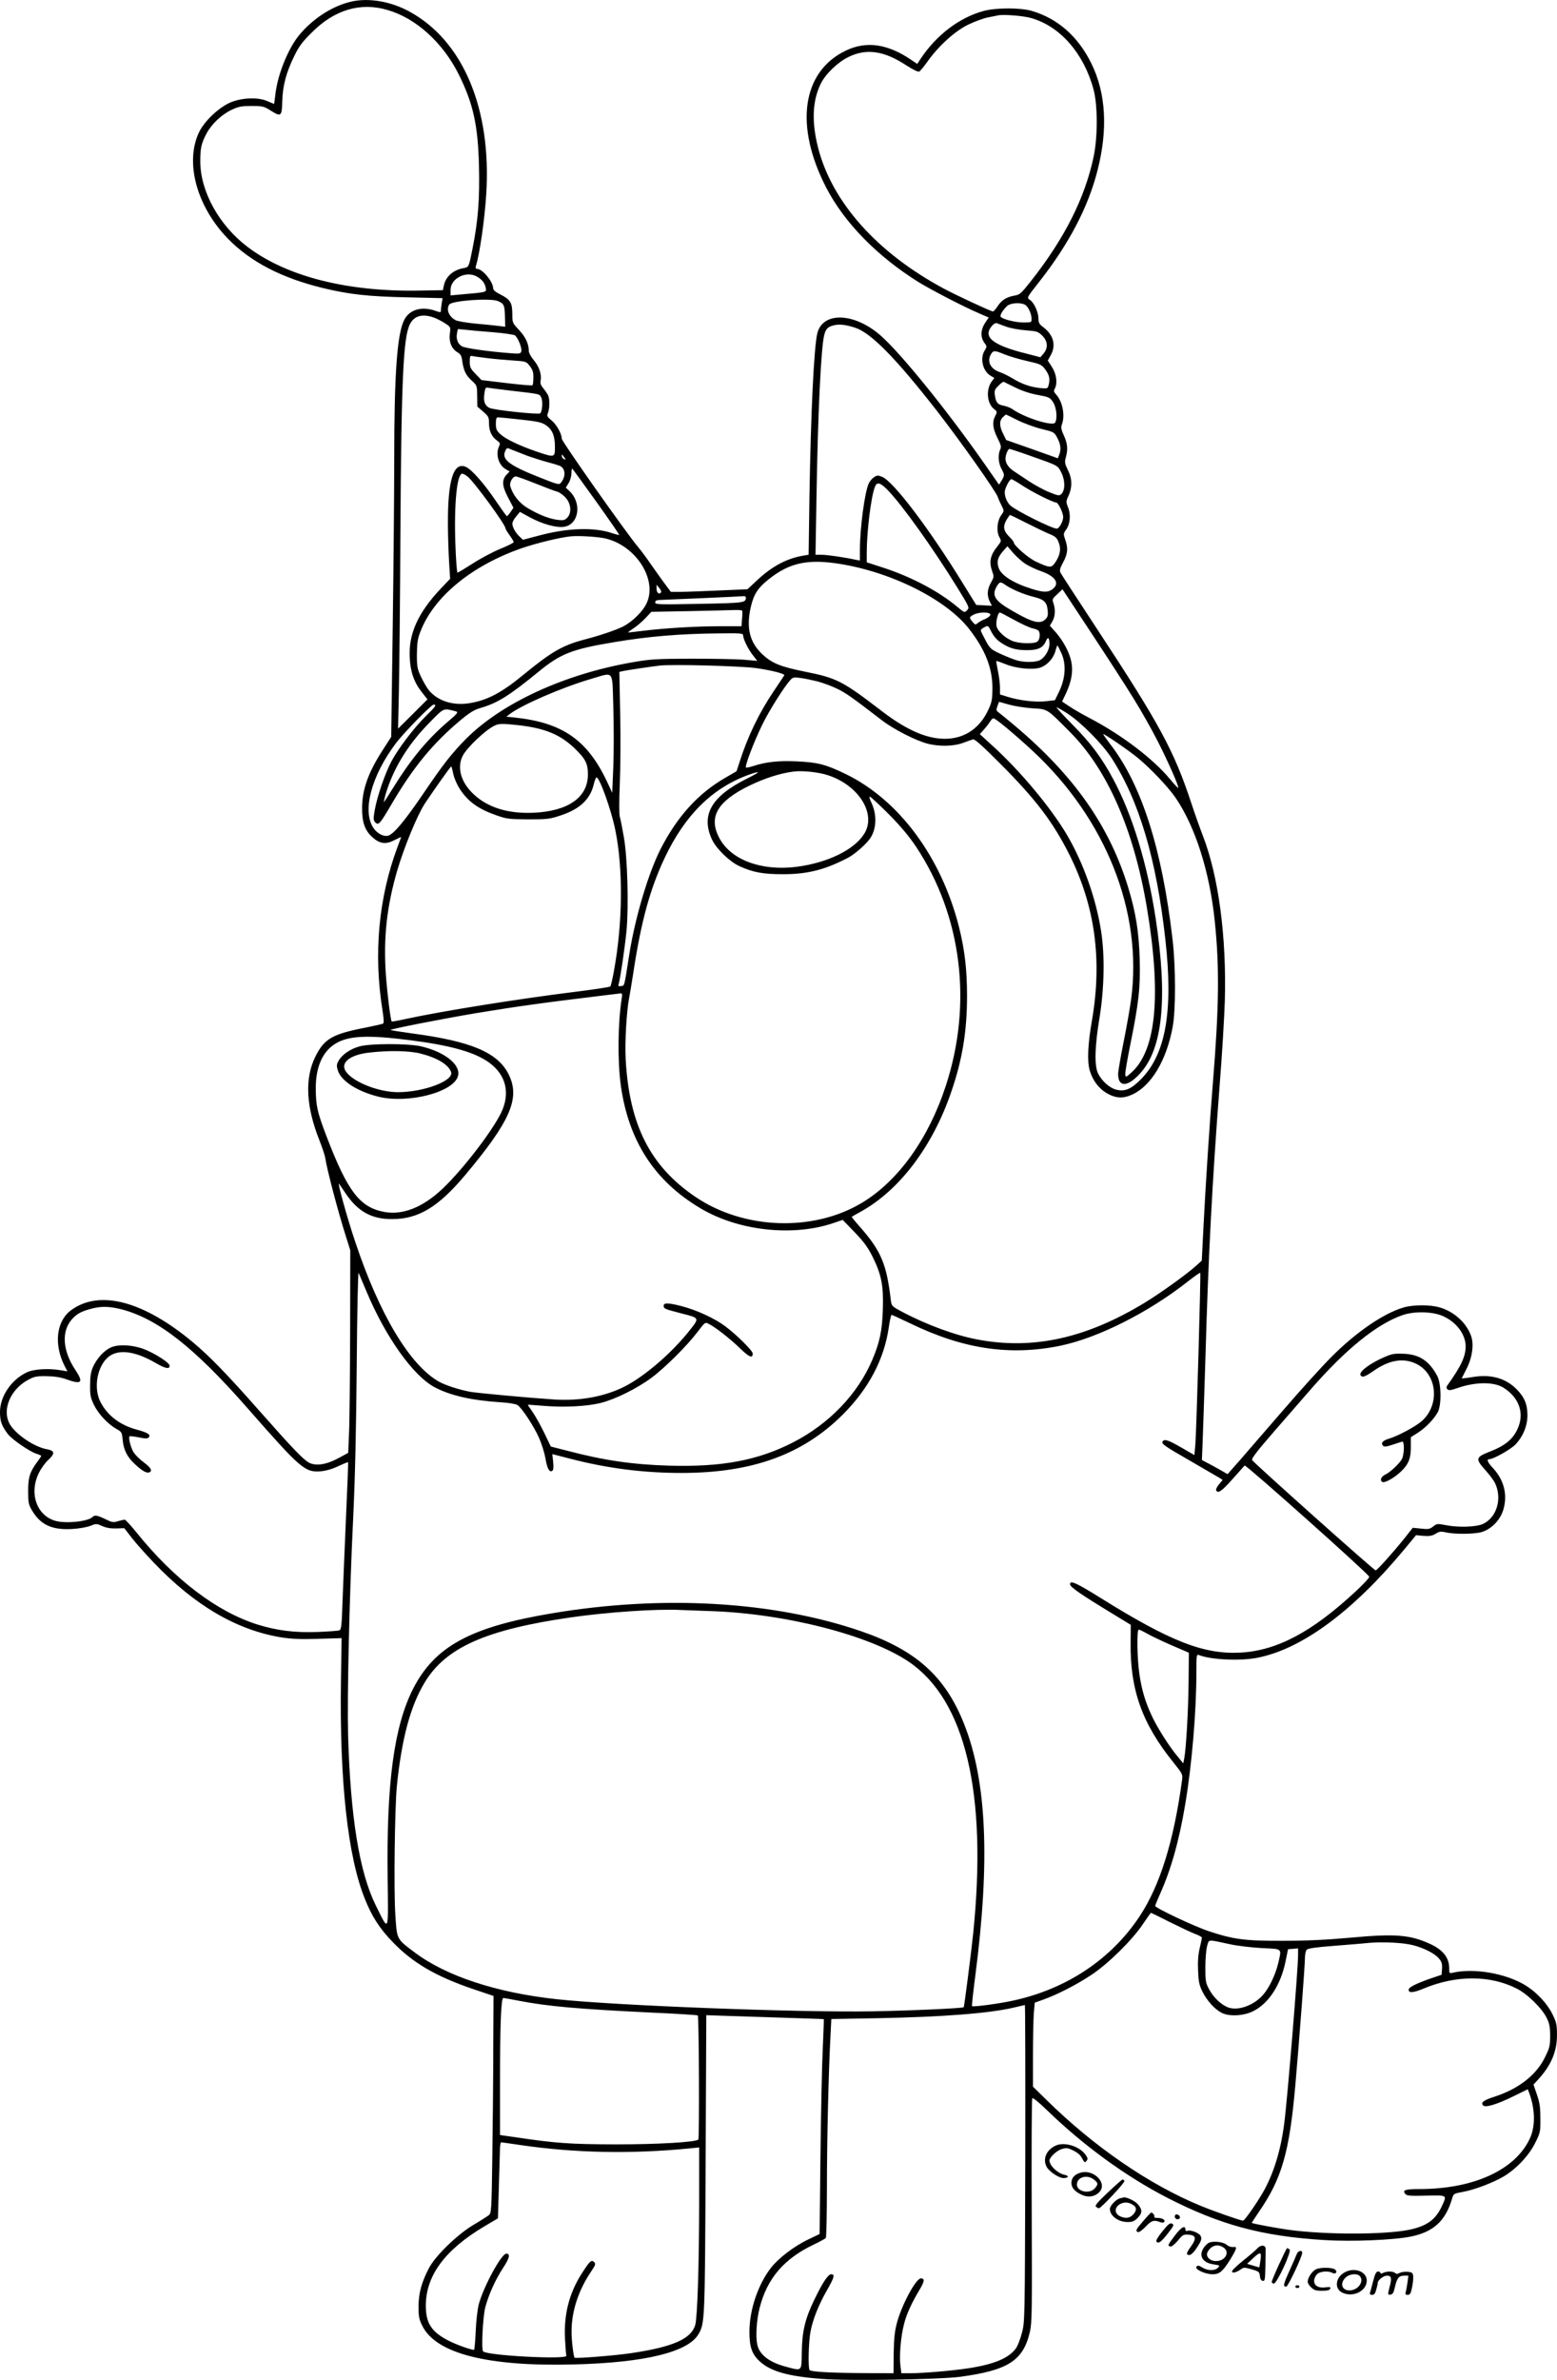 <?xml version="1.0" encoding="UTF-8"?>
<svg xmlns="http://www.w3.org/2000/svg" version="1.0" viewBox="0 0 1133.5 1731.486" preserveAspectRatio="xMidYMid meet">
  <g transform="translate(-375,1913.615) scale(0.1,-0.1)" fill="#000000" stroke="none">
    <path d="M6310 19125 c-135 -30 -274 -118 -376 -237 -85 -99 -165 -297 -180 -445 -4 -35 -8 -63 -9 -63 -1 0 -24 10 -50 21 -70 31 -196 24 -278 -15 -83 -40 -180 -134 -217 -210 -106 -219 -19 -542 210 -777 165 -169 392 -286 693 -359 191 -46 327 -61 611 -67 l258 -6 -6 -36 c-3 -20 -6 -44 -6 -53 0 -16 -3 -16 -41 -3 -99 35 -188 9 -226 -66 -52 -100 -73 -396 -73 -1009 0 -239 -5 -793 -11 -1230 l-11 -795 -58 -90 c-107 -164 -153 -290 -154 -425 -1 -105 20 -165 74 -214 54 -49 98 -55 160 -23 28 14 50 25 50 23 0 -2 -11 -33 -25 -69 -139 -370 -177 -781 -110 -1194 9 -58 11 -89 4 -94 -6 -3 -63 -16 -127 -29 -243 -47 -302 -81 -367 -213 -78 -159 -67 -364 32 -611 19 -49 37 -103 40 -120 14 -92 94 -396 154 -584 l29 -92 -1 -593 c-1 -325 -4 -657 -8 -736 l-6 -145 -72 -39 c-88 -47 -162 -58 -212 -33 -43 23 -117 100 -361 376 -239 271 -363 398 -487 502 -359 299 -678 383 -884 233 -109 -79 -129 -249 -48 -408 l20 -38 -48 8 c-89 15 -194 9 -245 -14 -114 -52 -198 -175 -198 -290 0 -67 12 -101 58 -161 29 -38 155 -125 206 -142 20 -6 36 -14 36 -16 0 -3 -11 -20 -24 -37 -58 -78 -71 -116 -71 -217 0 -85 3 -100 27 -141 62 -106 145 -145 292 -137 52 3 109 13 134 23 41 17 45 17 85 -1 28 -13 62 -19 102 -18 l60 2 55 -71 c30 -39 102 -119 159 -179 298 -312 602 -490 926 -544 77 -12 140 -15 271 -11 l171 5 -5 -321 c-10 -720 50 -1269 174 -1575 51 -129 108 -217 203 -315 146 -152 315 -250 585 -342 l149 -50 -2 -395 c0 -217 -4 -573 -7 -790 -5 -370 -7 -396 -25 -410 -10 -8 -60 -40 -111 -70 -117 -69 -278 -225 -325 -315 -54 -103 -75 -181 -76 -277 0 -74 3 -94 27 -142 99 -203 477 -299 1106 -282 516 13 829 90 905 220 46 81 47 89 52 1236 l5 1085 26 -1 c15 -1 207 -7 427 -14 220 -7 401 -13 402 -14 2 -2 -2 -97 -7 -212 -6 -115 -13 -466 -17 -780 l-6 -571 -81 -39 c-104 -49 -219 -137 -274 -208 -94 -122 -155 -303 -156 -461 -1 -115 19 -170 81 -224 77 -68 204 -104 442 -122 191 -16 860 -5 1011 15 349 47 460 118 508 328 15 66 16 155 13 880 -2 443 0 811 4 818 4 7 44 -25 108 -87 264 -256 572 -480 872 -635 386 -198 690 -281 1143 -309 205 -13 512 0 637 26 162 34 248 114 295 271 12 41 13 41 79 53 84 15 223 68 297 112 93 55 185 153 230 244 38 76 39 82 38 180 0 80 -5 114 -25 172 l-25 73 34 37 c94 102 137 203 137 323 0 76 -4 93 -33 152 -38 78 -116 161 -198 211 -144 87 -377 127 -531 90 -21 -5 -23 -2 -23 36 0 75 -46 132 -140 175 -146 66 -252 75 -575 45 -178 -16 -321 -23 -495 -23 -277 -1 -360 10 -540 70 -106 35 -390 169 -390 184 0 4 14 39 31 77 84 185 143 395 188 664 48 285 81 672 81 963 0 118 1 128 18 121 89 -35 305 -45 430 -19 322 65 689 336 1060 781 l91 110 55 -5 c43 -3 62 0 87 15 26 17 38 19 73 11 63 -15 205 -14 260 1 74 21 139 89 161 165 31 107 5 213 -74 299 -42 45 -51 67 -28 67 29 0 155 71 189 106 56 59 88 136 88 214 0 80 -23 133 -80 190 -81 81 -189 110 -323 87 -42 -7 -76 -11 -75 -8 2 3 19 37 38 75 38 77 51 168 31 229 -32 96 -124 181 -230 211 -70 21 -192 20 -262 0 -147 -43 -347 -180 -529 -363 -64 -64 -219 -235 -345 -381 -126 -146 -269 -311 -318 -367 l-90 -102 -61 35 c-34 19 -76 42 -94 51 l-32 17 5 120 c3 67 12 351 21 631 21 738 49 1268 104 1985 17 212 33 484 37 605 13 467 -46 907 -160 1201 -19 49 -58 157 -85 240 -125 378 -230 572 -682 1259 -141 215 -262 400 -268 412 -10 18 -7 31 18 78 34 64 37 103 15 165 -14 40 -14 44 6 72 30 41 36 108 15 162 -16 41 -16 45 4 87 27 61 26 124 -6 186 -22 45 -24 57 -15 90 17 59 13 103 -14 161 -19 41 -22 58 -15 78 26 67 6 168 -42 221 -16 17 -18 25 -9 41 21 40 13 105 -20 157 l-31 48 21 38 c41 72 21 148 -53 204 -30 22 -36 34 -36 64 0 45 -31 113 -60 134 -26 18 -29 12 69 137 213 272 352 537 420 802 78 301 63 567 -44 783 -96 195 -243 325 -431 381 -80 25 -264 25 -354 0 -176 -48 -342 -174 -458 -348 l-24 -37 -42 28 c-172 118 -328 141 -478 69 -320 -153 -376 -547 -142 -999 133 -255 369 -496 669 -684 94 -58 331 -181 446 -230 l67 -29 -26 -39 c-33 -49 -35 -105 -6 -144 20 -27 20 -29 2 -58 -35 -57 -13 -149 43 -182 l28 -17 -21 -28 c-41 -59 -32 -158 18 -197 24 -19 25 -21 10 -50 -24 -45 -19 -91 15 -160 27 -53 30 -66 20 -87 -17 -38 -13 -95 9 -137 24 -45 25 -49 2 -87 l-19 -30 -99 142 c-278 398 -624 825 -771 950 -189 160 -411 166 -452 12 -25 -96 -48 -578 -58 -1191 l-6 -423 -36 -6 c-123 -20 -231 -78 -343 -183 l-66 -62 -209 -9 c-114 -5 -240 -10 -279 -10 l-70 0 -50 67 c-27 37 -71 99 -99 139 -27 40 -66 92 -86 116 -86 101 -559 772 -559 792 -1 37 -36 101 -74 133 -33 27 -36 32 -26 57 13 36 13 102 -1 129 -7 12 -22 35 -35 50 -17 20 -22 35 -18 56 9 42 -12 103 -51 148 -19 23 -35 52 -35 65 0 52 -24 103 -71 153 -48 51 -49 54 -49 113 0 85 -14 108 -82 143 -42 21 -58 35 -58 50 0 45 -78 139 -116 139 -10 0 -13 6 -10 18 29 92 64 338 76 524 40 623 -169 1119 -561 1331 -134 73 -293 100 -419 72z m263 -62 c206 -60 401 -237 516 -467 106 -213 141 -370 148 -671 6 -237 -7 -398 -47 -598 -28 -139 -26 -134 -68 -142 -74 -14 -128 -62 -141 -128 l-7 -32 -169 -3 c-528 -10 -969 103 -1253 318 -207 157 -342 401 -344 619 0 100 7 132 44 203 38 72 111 141 186 176 48 23 71 27 143 27 80 0 90 -2 139 -33 77 -48 82 -44 85 68 3 114 29 210 88 330 33 68 58 102 127 170 166 166 355 222 553 163z m4687 -59 c210 -61 381 -258 451 -519 31 -115 31 -348 0 -492 -63 -298 -212 -593 -455 -901 -71 -90 -82 -100 -118 -106 -59 -10 -95 -32 -124 -76 -15 -22 -30 -40 -35 -40 -14 0 -270 119 -359 167 -486 261 -814 629 -915 1027 -47 187 -41 338 20 463 35 71 123 156 201 194 131 65 261 46 423 -61 43 -28 84 -48 92 -45 8 3 36 38 63 76 81 113 200 221 297 267 46 22 109 45 139 51 30 6 64 13 75 15 37 9 190 -3 245 -20z m-4042 -1878 c38 -20 61 -47 68 -83 7 -34 12 -32 -178 -49 l-78 -7 0 40 c0 82 110 140 188 99z m156 -180 c45 -19 50 -29 52 -114 l2 -73 -41 5 c-23 3 -98 11 -167 17 -69 6 -137 18 -152 25 -49 25 -71 77 -48 114 18 29 298 49 354 26z m3838 -27 c23 -12 48 -66 48 -104 0 -24 -2 -25 -60 -25 -56 0 -144 22 -164 40 -10 10 12 48 46 80 24 22 95 28 130 9z m-4304 -93 c22 -8 59 -27 82 -42 41 -27 41 -28 35 -74 -8 -60 12 -111 54 -136 25 -15 31 -26 36 -63 10 -70 25 -103 68 -143 40 -36 40 -37 41 -113 l1 -77 43 -37 c38 -33 42 -41 42 -84 0 -56 19 -97 57 -125 25 -18 26 -22 15 -46 -25 -56 -2 -133 49 -163 l29 -17 -21 -22 c-37 -40 -35 -81 9 -166 l40 -76 -21 -31 c-12 -17 -24 -31 -27 -30 -3 0 -38 49 -79 109 -87 129 -178 232 -221 250 -89 37 -131 -99 -129 -420 0 -74 4 -193 8 -265 l8 -130 -67 -70 c-167 -177 -237 -331 -227 -505 5 -103 32 -180 89 -251 l40 -51 -107 -107 -107 -106 6 275 c3 151 9 671 11 1155 7 1117 21 1421 70 1514 31 60 90 76 173 47z m4169 -67 c28 -11 91 -22 140 -26 82 -6 90 -9 121 -39 40 -40 44 -89 9 -130 l-23 -27 -100 26 c-250 62 -324 123 -250 205 12 14 26 20 36 16 8 -4 38 -15 67 -25z m-1105 -6 c117 -36 297 -219 605 -614 172 -222 426 -581 438 -621 4 -13 16 -40 27 -61 19 -38 19 -38 -3 -69 -30 -41 -36 -115 -15 -157 17 -31 17 -32 -13 -70 -53 -66 -62 -113 -37 -184 13 -36 12 -41 -10 -80 -28 -49 -30 -95 -8 -138 l15 -30 -57 3 -57 3 -88 142 c-250 408 -513 755 -597 790 -30 12 -37 12 -58 -2 -13 -8 -30 -28 -38 -43 -30 -58 -66 -328 -66 -491 l0 -73 -32 6 c-82 18 -207 36 -247 36 l-44 0 7 413 c10 614 33 1100 57 1188 11 43 27 59 72 69 38 9 84 4 149 -17z m-2632 -34 c80 -7 151 -17 159 -23 22 -17 53 -94 46 -116 -5 -17 -13 -19 -73 -14 -163 12 -339 37 -360 51 -30 18 -43 55 -35 94 l6 31 56 -5 c31 -4 121 -12 201 -18z m3890 -210 c96 -22 103 -25 131 -63 29 -40 35 -69 22 -115 -6 -22 -9 -23 -62 -18 -72 8 -132 29 -201 71 -30 18 -72 39 -92 45 -64 21 -93 74 -67 124 19 35 27 36 99 6 38 -15 114 -38 170 -50z m-3935 22 c44 -6 126 -13 183 -17 103 -7 103 -7 129 -41 21 -27 27 -46 26 -84 0 -28 -3 -53 -7 -56 -3 -3 -88 4 -188 16 l-183 22 -42 44 c-38 39 -43 49 -43 90 0 42 2 45 23 40 12 -2 58 -9 102 -14z m3846 -214 c48 -24 108 -44 163 -54 82 -15 89 -18 112 -52 25 -37 34 -120 15 -150 -18 -28 -222 36 -310 98 -14 10 -42 21 -62 25 -46 8 -59 24 -66 75 -5 35 -2 44 26 71 17 18 34 30 39 28 4 -2 41 -21 83 -41z m-3681 -22 c227 -26 216 -24 230 -50 13 -25 9 -100 -7 -116 -11 -11 -342 24 -371 40 -33 18 -43 46 -36 101 6 44 9 49 28 45 11 -2 82 -11 156 -20z m3696 -215 c44 -22 122 -51 174 -64 94 -23 95 -23 118 -67 24 -46 28 -83 13 -122 l-10 -25 -188 67 -188 66 -22 45 c-28 55 -29 94 -3 120 11 11 22 20 24 20 2 0 39 -18 82 -40z m-3619 4 c121 -13 155 -20 184 -39 49 -32 69 -78 69 -159 0 -80 -1 -80 -134 -35 -128 44 -225 91 -263 126 -28 26 -33 38 -33 77 0 34 4 46 15 46 8 0 81 -7 162 -16z m55 -265 c43 -15 106 -35 140 -44 35 -9 75 -21 91 -27 43 -17 49 -75 12 -122 -14 -19 -19 -18 -162 39 -215 85 -273 129 -245 189 12 26 12 26 49 10 21 -8 73 -29 115 -45z m3644 6 c227 -80 212 -73 241 -128 28 -57 28 -126 0 -155 -15 -14 -23 -13 -85 12 -39 15 -105 51 -148 79 -44 29 -96 64 -116 77 -38 26 -58 57 -58 90 0 26 18 70 29 70 5 0 67 -20 137 -45z m-3377 -18 c12 -15 12 -17 -3 -11 -9 3 -16 13 -16 22 0 8 1 13 3 11 1 -2 9 -12 16 -22z m235 -325 c92 -129 166 -236 164 -238 -2 -1 -24 4 -48 12 -133 46 -328 40 -539 -17 l-114 -30 -24 23 c-30 27 -53 70 -53 95 0 10 12 34 28 52 l27 33 75 -41 c90 -48 188 -75 244 -68 111 15 135 174 40 262 l-25 23 21 34 c11 18 20 50 20 73 0 22 4 35 8 30 5 -6 84 -115 176 -243z m-940 187 c47 -37 276 -350 276 -377 0 -5 14 -28 30 -50 17 -23 30 -46 30 -50 0 -5 -44 -27 -98 -49 -54 -22 -144 -70 -201 -107 -56 -36 -106 -66 -110 -66 -5 0 -12 96 -16 213 -10 290 12 507 50 507 7 0 24 -9 39 -21z m493 -50 c71 -28 142 -56 160 -60 17 -5 45 -25 62 -45 39 -44 44 -111 10 -145 -18 -18 -28 -20 -71 -15 -62 9 -132 36 -214 84 -62 36 -110 96 -129 160 -8 27 17 72 40 72 8 0 72 -23 142 -51z m3544 -14 c66 -45 226 -125 248 -125 15 0 51 -74 51 -106 0 -31 -29 -84 -47 -84 -34 0 -293 129 -337 168 -28 25 -47 78 -40 110 9 35 36 82 47 82 5 0 40 -20 78 -45z m-976 -37 c106 -110 328 -421 502 -703 91 -147 92 -150 73 -169 -18 -19 -19 -18 -72 26 -132 111 -334 218 -538 284 l-120 39 0 70 c0 154 31 406 59 478 15 40 39 34 96 -25z m1006 -236 c63 -32 138 -68 167 -80 43 -17 56 -28 68 -59 20 -47 13 -93 -21 -145 -31 -46 -39 -46 -143 2 -56 26 -162 118 -162 141 0 5 -16 24 -35 43 -41 41 -45 75 -15 124 11 17 21 32 23 32 2 0 55 -26 118 -58z m-3061 -114 c219 -53 374 -294 300 -465 -26 -62 -105 -140 -176 -176 -53 -26 -164 -64 -287 -96 -153 -41 -235 -89 -434 -252 -161 -133 -265 -188 -396 -209 -119 -19 -228 16 -293 92 -15 18 -41 62 -58 98 -28 59 -31 74 -31 165 1 78 5 113 23 159 95 257 375 488 744 615 113 38 270 76 353 85 58 6 202 -3 255 -16z m3058 -186 c26 -16 76 -40 112 -52 103 -36 137 -88 84 -129 -34 -26 -65 -26 -150 0 -136 42 -226 99 -244 154 -15 46 -7 76 32 121 l32 36 43 -50 c24 -27 64 -63 91 -80z m-1391 7 c390 -53 809 -259 980 -481 116 -150 168 -282 168 -428 -1 -86 -4 -102 -32 -162 -59 -125 -160 -197 -288 -206 -141 -9 -294 54 -486 201 -287 220 -326 240 -561 287 -178 36 -238 61 -307 125 -87 81 -115 177 -92 311 19 105 46 157 110 213 156 134 287 170 508 140z m1243 -159 c43 -30 131 -68 204 -86 77 -19 97 -38 103 -97 4 -36 1 -49 -16 -66 -38 -38 -92 -25 -236 58 -134 76 -158 114 -118 182 21 34 26 35 63 9z m-2507 -52 c-12 -21 -33 -6 -33 23 l0 31 19 -23 c11 -13 17 -27 14 -31z m3439 -773 c55 -88 135 -230 178 -315 79 -156 155 -329 147 -336 -2 -2 -28 26 -58 62 -122 148 -349 321 -583 444 -54 28 -122 67 -151 87 l-53 35 29 61 c39 84 52 157 39 225 -12 67 -58 154 -114 218 l-43 48 18 31 c21 34 24 87 8 133 -10 28 -8 33 28 65 l38 36 209 -317 c115 -174 254 -389 308 -477z m-2822 733 c-1 -37 -10 -39 -338 -45 -296 -6 -322 -5 -322 10 0 12 9 17 28 18 63 2 608 26 620 28 6 0 12 -5 12 -11z m-27 -95 c2 -5 2 -32 -1 -60 l-4 -53 -159 0 c-172 0 -406 -14 -564 -34 -55 -7 -101 -12 -103 -11 -1 1 17 15 40 30 24 15 63 49 87 74 l43 46 277 5 c152 3 299 7 328 8 28 1 54 -1 56 -5z m1807 -29 c0 -8 -17 -22 -37 -31 -21 -8 -46 -22 -55 -30 -16 -14 -19 -14 -37 8 -27 31 -26 36 7 53 38 21 122 21 122 0z m175 -39 c55 -30 116 -58 135 -61 19 -4 38 -12 42 -18 13 -20 8 -63 -9 -77 -22 -19 -138 -16 -185 5 -54 23 -106 72 -113 106 -7 30 10 100 24 100 4 0 52 -25 106 -55z m-107 -158 c65 -46 112 -60 192 -61 86 -1 123 16 144 65 15 36 26 28 26 -21 0 -43 -34 -99 -70 -117 -31 -16 -111 -17 -165 -2 -22 6 -75 27 -117 46 -74 34 -80 39 -113 100 -19 35 -35 68 -35 73 0 5 12 16 27 23 26 14 27 13 50 -33 13 -27 40 -59 61 -73z m-1868 46 c1 -28 37 -101 72 -145 l31 -40 -104 9 c-57 4 -230 7 -384 7 -252 -1 -295 -4 -425 -27 -495 -87 -948 -296 -1208 -557 -103 -104 -167 -186 -312 -400 -134 -197 -215 -294 -255 -304 -32 -8 -77 15 -104 53 -87 122 -19 381 162 621 57 75 257 280 274 280 24 0 14 -15 -58 -85 -88 -87 -202 -238 -251 -331 -46 -88 -103 -255 -120 -352 -11 -64 -10 -74 4 -89 24 -24 34 -12 123 140 153 260 296 435 497 603 66 55 100 76 145 89 125 36 210 89 431 270 155 126 240 159 542 209 249 42 476 61 758 64 167 2 182 1 182 -15z m2317 -129 c36 -79 30 -180 -15 -276 l-32 -66 -68 -8 c-75 -8 -193 6 -278 33 l-54 17 0 50 c0 28 -7 82 -15 120 -8 38 -13 71 -12 73 2 2 33 -9 68 -23 75 -31 196 -43 252 -25 49 16 96 67 110 119 6 23 13 42 15 42 2 0 15 -25 29 -56z m-2227 -108 c104 -14 210 -40 210 -52 0 -1 -34 -52 -75 -113 -107 -158 -191 -331 -250 -516 l-23 -70 -81 -47 c-199 -114 -353 -285 -474 -523 -90 -180 -185 -501 -227 -770 -36 -232 -33 -220 -59 -223 -18 -3 -22 0 -17 15 12 39 45 267 57 387 17 184 7 539 -20 686 -11 63 -24 129 -29 145 -5 18 -5 115 0 235 5 113 7 343 3 511 l-6 307 23 5 c28 7 219 35 273 41 96 10 576 -3 695 -18z m-1035 -285 c4 -132 4 -326 0 -431 l-8 -192 -37 80 c-144 305 -325 431 -674 468 l-60 6 25 19 c88 67 379 193 586 254 179 52 159 76 168 -204z m1485 188 c41 -11 107 -35 145 -54 64 -31 105 -60 325 -229 87 -67 249 -149 335 -171 84 -21 188 -19 255 6 30 11 63 23 73 26 12 4 63 -41 195 -173 262 -262 387 -427 507 -665 187 -374 240 -765 165 -1204 -31 -177 -36 -298 -17 -366 21 -72 65 -131 122 -165 67 -39 121 -42 188 -11 138 63 249 248 294 491 23 123 23 438 -1 639 -76 656 -225 1124 -452 1417 -30 40 -54 73 -52 75 5 5 179 -114 249 -171 92 -75 227 -217 278 -293 144 -212 248 -539 285 -901 34 -329 31 -618 -14 -1170 -23 -279 -55 -768 -70 -1075 l-11 -220 -37 -34 c-69 -63 -261 -201 -379 -273 -427 -259 -813 -344 -1218 -267 -161 30 -372 108 -547 201 -77 41 -77 42 -83 87 -31 263 -71 357 -227 534 -33 37 -59 69 -57 71 2 1 31 18 64 36 283 156 524 475 659 869 82 237 116 444 116 703 0 189 -17 335 -59 502 -129 508 -437 923 -825 1111 -144 70 -204 85 -357 92 -130 6 -222 -4 -312 -33 -26 -9 -51 -14 -56 -12 -12 4 55 182 118 311 47 98 160 277 204 325 19 21 27 22 72 16 27 -3 84 -15 125 -25z m1395 -169 c39 -11 115 -23 170 -27 115 -7 103 0 275 -173 272 -273 464 -710 559 -1275 106 -629 70 -1034 -108 -1198 -43 -39 -46 -41 -49 -19 -2 12 15 111 37 220 61 300 74 416 68 622 -6 198 -28 335 -82 514 -136 450 -395 819 -829 1184 -53 45 -105 87 -116 95 -17 12 -19 18 -9 45 6 18 12 32 13 32 0 0 33 -9 71 -20z m429 -67 c99 -65 252 -220 319 -323 200 -310 326 -735 391 -1320 58 -519 3 -831 -176 -1014 -74 -75 -120 -94 -184 -77 -48 13 -103 63 -130 117 -28 58 -24 199 11 409 34 208 39 452 11 627 -37 238 -130 499 -249 701 -117 198 -341 466 -541 647 l-93 85 33 37 c18 20 37 46 44 57 6 12 16 21 23 21 15 0 152 -114 285 -237 532 -494 801 -1169 717 -1805 -8 -62 -33 -203 -55 -312 -22 -110 -40 -215 -40 -233 0 -100 70 -97 163 7 162 180 198 546 111 1120 -61 399 -170 760 -311 1020 -82 153 -163 261 -294 393 -69 70 -122 127 -117 127 6 0 42 -21 82 -47z m-4456 18 c21 -6 15 -14 -64 -81 -148 -128 -267 -273 -396 -482 -33 -54 -62 -98 -63 -98 -2 0 3 24 11 53 56 190 161 363 319 524 110 112 100 108 193 84z m457 -101 c193 -22 303 -68 407 -167 81 -78 98 -112 98 -191 0 -167 -142 -267 -395 -279 -185 -8 -332 37 -436 134 -94 87 -124 195 -80 281 30 58 158 181 226 216 35 19 59 19 180 6z m-475 -355 c7 -32 27 -78 50 -113 60 -90 135 -143 265 -188 74 -26 92 -28 230 -29 138 0 157 2 235 28 141 46 217 118 243 228 6 27 15 49 20 49 22 0 106 -233 136 -380 58 -281 55 -675 -9 -1025 -10 -59 -23 -112 -27 -116 -4 -4 -120 -22 -258 -39 -426 -53 -967 -140 -1240 -199 -49 -11 -91 -18 -93 -17 -9 10 -32 196 -43 344 -18 265 6 489 82 752 50 170 147 407 202 490 70 105 187 270 192 270 2 0 9 -25 15 -55z m2731 -10 c224 -75 351 -283 260 -426 -73 -116 -267 -210 -490 -239 -255 -33 -478 49 -563 207 -83 153 -18 268 217 383 111 54 229 92 325 103 65 8 184 -5 251 -28z m-592 -23 c-260 -129 -339 -266 -255 -445 32 -67 127 -159 198 -192 101 -46 173 -59 318 -59 181 0 309 33 476 121 51 27 137 104 163 146 44 72 45 172 2 260 -10 20 -14 37 -8 37 5 0 67 -57 137 -127 89 -90 148 -161 199 -237 333 -502 413 -1142 216 -1741 -125 -383 -346 -691 -609 -849 -355 -214 -862 -196 -1214 43 -329 223 -481 524 -507 1001 -7 123 7 357 26 450 5 25 18 104 29 175 57 377 122 614 230 842 149 313 348 508 615 604 89 31 82 20 -16 -29z m-913 -1601 c-28 -179 -31 -456 -6 -635 57 -401 244 -690 575 -888 279 -168 682 -212 981 -107 l59 20 87 -90 c69 -72 96 -109 133 -183 63 -129 78 -208 72 -383 -5 -152 -23 -237 -77 -363 -105 -248 -315 -466 -577 -600 -256 -131 -518 -180 -902 -169 -266 8 -474 38 -743 109 l-118 30 -49 102 c-27 55 -65 123 -84 150 -20 28 -35 51 -34 52 1 1 54 -3 117 -8 147 -12 315 -4 416 22 103 26 261 104 365 181 98 72 261 234 338 336 53 70 55 71 80 58 50 -25 157 -109 228 -178 69 -66 93 -76 93 -38 0 20 -118 137 -200 198 -79 59 -210 119 -323 148 -100 25 -130 24 -125 -4 3 -17 12 -20 135 -52 127 -32 126 -31 52 -124 -129 -163 -326 -332 -471 -406 -145 -73 -322 -106 -508 -95 -183 12 -553 46 -615 56 -81 15 -181 47 -231 75 -212 122 -432 489 -608 1017 -56 165 -132 439 -118 422 4 -5 25 -35 46 -67 90 -135 191 -191 341 -190 191 0 335 87 529 317 331 394 404 561 321 732 -79 163 -273 245 -714 303 -79 11 -145 21 -147 24 -6 6 378 81 621 122 303 50 491 76 970 134 39 5 76 9 84 10 10 1 12 -8 7 -38z m-1546 -302 c285 -36 455 -82 561 -150 131 -84 174 -211 119 -352 -46 -120 -277 -426 -438 -579 -144 -136 -289 -194 -425 -169 -178 33 -267 150 -421 553 -66 173 -77 221 -77 346 -1 154 49 268 143 325 94 58 233 65 538 26z m-314 -1824 c140 -335 341 -618 499 -702 115 -60 266 -95 480 -109 57 -3 110 -12 122 -20 32 -20 122 -157 159 -243 18 -41 38 -106 45 -145 12 -74 29 -104 49 -91 9 5 11 25 7 65 l-6 57 132 -34 c271 -70 531 -103 808 -103 514 0 882 133 1175 425 188 188 302 403 335 638 7 48 16 87 20 87 4 0 67 -29 140 -64 383 -185 721 -235 1086 -161 276 57 644 242 932 469 46 36 86 64 89 62 5 -6 -28 -1162 -36 -1253 l-7 -73 -95 55 c-96 55 -123 64 -136 44 -10 -17 9 -31 206 -144 102 -59 195 -113 208 -121 l23 -15 -26 -31 c-14 -17 -24 -36 -22 -42 10 -30 40 -11 117 76 46 51 86 97 91 102 8 9 902 -788 907 -809 2 -7 -43 -56 -100 -108 -316 -294 -571 -429 -835 -444 -269 -15 -514 81 -1031 404 -166 103 -212 124 -212 94 0 -21 69 -69 314 -218 l128 -78 -1 -126 c-5 -346 84 -594 313 -877 66 -83 67 -84 61 -130 -61 -445 -160 -762 -308 -987 -207 -313 -533 -530 -922 -614 -99 -22 -292 -48 -299 -40 -2 2 9 104 25 227 108 833 82 1410 -82 1825 -137 346 -349 537 -749 675 -638 219 -1445 266 -2250 131 -593 -99 -853 -240 -1011 -546 -140 -274 -196 -685 -187 -1381 5 -408 11 -395 -87 -197 -119 241 -184 643 -201 1240 -7 289 9 994 37 1575 14 290 22 644 26 1115 3 385 9 681 14 670 5 -11 29 -69 55 -130z m-1784 -134 c265 -68 531 -276 921 -721 387 -441 417 -467 532 -458 41 4 84 16 129 38 37 17 69 30 70 28 2 -1 -5 -181 -15 -398 -9 -217 -21 -490 -25 -607 -6 -181 -9 -213 -23 -218 -9 -4 -82 -9 -162 -12 -163 -6 -292 10 -434 54 -296 93 -607 329 -882 671 -41 50 -79 92 -85 92 -6 0 -28 -5 -49 -11 -34 -11 -44 -9 -92 15 -59 28 -77 32 -94 15 -32 -32 -191 -49 -268 -28 -139 38 -196 204 -120 353 16 31 46 73 68 92 48 44 46 66 -9 76 -97 16 -242 117 -278 193 -49 102 13 243 135 310 49 27 62 30 139 29 59 -1 103 -8 144 -23 111 -40 126 -24 65 68 -93 139 -103 280 -27 367 36 41 68 59 140 78 73 20 132 19 220 -3z m9623 -50 c97 -43 164 -132 165 -218 0 -76 -31 -143 -135 -289 -6 -9 -6 -17 3 -26 9 -9 25 -7 74 10 129 45 262 46 332 3 119 -74 158 -193 100 -309 -35 -71 -91 -115 -193 -155 -109 -42 -112 -53 -38 -136 30 -33 62 -76 71 -95 54 -114 12 -252 -90 -298 -52 -22 -179 -26 -273 -7 -56 11 -62 10 -88 -11 -24 -19 -36 -21 -88 -15 l-60 6 -56 -71 c-84 -105 -203 -238 -214 -239 -11 -1 -883 778 -899 802 -7 11 33 63 159 208 93 107 214 246 269 309 253 290 479 473 666 538 86 30 219 27 295 -7z m-5335 -2146 c542 -17 1157 -174 1445 -368 413 -279 574 -957 470 -1976 -14 -136 -65 -534 -69 -538 -7 -8 -384 -25 -671 -30 -536 -9 -1865 42 -2290 88 -437 47 -804 167 -1034 339 -136 102 -131 93 -143 277 -12 181 -4 776 11 933 35 346 99 585 203 756 153 254 447 384 1063 473 264 38 626 63 800 54 33 -1 130 -5 215 -8z m3185 -166 c30 -17 110 -55 177 -84 l123 -53 -2 -214 c-2 -205 -18 -486 -32 -557 l-7 -34 -40 49 c-61 72 -151 214 -189 297 -48 103 -73 188 -90 302 -17 115 -20 325 -5 325 6 0 35 -14 65 -31z m164 -2098 c75 -37 157 -76 184 -86 26 -10 47 -21 47 -26 0 -4 -7 -38 -16 -76 -11 -46 -15 -99 -12 -163 3 -80 8 -105 32 -154 32 -64 86 -125 138 -153 54 -29 160 -24 229 10 115 56 203 192 238 364 l18 88 37 3 36 3 0 -49 c0 -104 -78 -1053 -101 -1227 -26 -199 -78 -365 -155 -500 -49 -84 -134 -205 -144 -205 -17 0 -206 66 -304 106 -375 153 -781 431 -1128 773 l-98 96 0 225 c0 124 3 261 6 306 l7 80 64 23 c103 37 241 108 348 179 123 81 298 254 375 369 30 45 57 82 59 83 2 0 65 -31 140 -69z m441 -161 c52 -11 155 -23 228 -27 152 -7 143 1 117 -112 -20 -82 -64 -175 -108 -226 -66 -77 -178 -119 -252 -95 -51 17 -111 73 -143 134 -25 46 -27 61 -27 161 0 61 6 130 13 154 15 50 -1 48 172 11z m1328 -6 c80 -21 157 -60 187 -96 21 -25 25 -39 23 -75 l-3 -44 -80 -27 c-108 -38 -160 -64 -160 -82 0 -25 33 -23 110 9 235 98 482 98 676 0 78 -39 185 -144 219 -214 20 -40 25 -66 25 -131 0 -73 -4 -88 -38 -156 -64 -131 -195 -232 -376 -289 -73 -24 -93 -41 -73 -61 17 -17 100 8 218 66 l106 52 10 -25 c44 -118 47 -243 6 -332 -106 -230 -410 -369 -805 -369 -104 0 -126 -8 -102 -36 11 -13 36 -15 151 -12 156 3 152 6 117 -72 -46 -102 -110 -149 -239 -176 -180 -37 -615 -37 -882 0 -90 13 -260 44 -265 50 -1 1 23 37 52 80 167 243 222 433 265 921 29 329 70 872 70 927 0 26 6 53 14 60 9 9 71 18 192 27 98 8 215 17 259 22 103 9 250 2 323 -17z m-6511 -404 c212 -41 430 -60 963 -86 184 -8 337 -18 340 -21 9 -9 12 -895 4 -903 -21 -19 -293 -35 -604 -35 -329 1 -434 8 -727 52 l-113 16 0 377 c0 427 8 620 24 620 6 0 57 -9 113 -20z m3687 -1182 c-3 -1128 -3 -1155 -24 -1233 -11 -43 -30 -93 -42 -111 -50 -73 -159 -119 -349 -148 -117 -18 -330 -36 -424 -36 l-63 0 -7 56 c-9 73 3 211 26 300 18 74 56 156 116 256 34 57 36 78 7 78 -36 0 -140 -193 -175 -326 -16 -61 -21 -112 -23 -221 l-1 -143 -215 1 c-232 1 -384 9 -396 22 -12 12 -8 202 6 277 16 88 59 197 120 303 54 95 60 117 31 117 -23 0 -63 -61 -125 -190 -65 -134 -87 -228 -89 -377 -2 -142 3 -137 -110 -107 -125 32 -198 88 -214 162 -13 60 -5 181 17 267 55 216 178 359 398 463 42 20 80 41 84 46 4 6 8 173 8 371 0 344 12 842 26 1101 l6 121 337 6 c473 9 807 35 986 76 44 10 83 19 86 20 3 0 4 -518 3 -1151z m-3674 132 c397 -58 805 -66 1233 -24 l67 7 0 -414 c-1 -456 -13 -825 -29 -879 -30 -101 -164 -159 -467 -204 -111 -17 -403 -40 -411 -33 -8 9 -23 131 -22 192 0 145 50 299 143 436 31 46 34 55 22 67 -20 20 -31 10 -86 -75 -97 -148 -138 -310 -126 -495 3 -54 7 -104 9 -111 5 -29 -575 1 -606 32 -14 14 -2 256 17 325 26 94 73 197 127 280 49 74 56 106 25 106 -36 0 -167 -242 -201 -370 -9 -37 -19 -123 -22 -197 -3 -73 -9 -133 -12 -133 -23 0 -126 37 -184 66 -125 64 -167 127 -167 255 0 219 139 407 427 578 l98 58 6 204 c3 112 7 237 8 277 0 39 4 72 9 72 4 0 68 -9 142 -20z M6370 11524 c-67 -18 -127 -58 -153 -102 -17 -29 -18 -39 -8 -72 23 -77 139 -153 294 -192 218 -55 556 33 582 153 18 81 -100 174 -272 213 -94 21 -363 21 -443 0z m442 -53 c122 -31 202 -80 222 -134 22 -63 -196 -146 -385 -147 -155 0 -359 87 -390 168 -21 56 52 106 178 120 143 17 293 14 375 -7z M4555 9332 c-49 -23 -100 -79 -128 -141 -15 -34 -21 -68 -21 -131 -1 -75 3 -92 28 -145 33 -67 101 -139 162 -174 40 -22 42 -26 47 -80 6 -72 33 -126 90 -178 53 -49 84 -66 103 -59 26 10 14 33 -38 72 -29 21 -62 54 -74 72 -21 31 -41 108 -31 118 3 3 32 0 66 -7 48 -10 64 -10 73 -1 19 19 -7 36 -83 56 -122 32 -216 102 -267 201 -49 93 -30 237 41 314 70 76 199 65 362 -30 69 -40 100 -46 100 -19 0 20 -94 82 -175 116 -87 36 -198 43 -255 16z M13838 9267 c-112 -47 -199 -112 -183 -136 11 -19 32 -12 91 29 115 81 217 99 310 56 158 -73 180 -302 42 -421 -47 -40 -173 -107 -237 -126 -45 -13 -61 -33 -42 -52 8 -8 26 -6 68 8 32 11 64 21 71 23 17 5 16 -91 -2 -127 -17 -32 -86 -97 -121 -113 -28 -13 -40 -37 -25 -52 15 -15 89 26 141 76 54 52 71 96 70 180 l0 68 52 33 c57 37 116 98 144 149 28 51 26 209 -4 264 -58 109 -129 156 -242 161 -63 3 -86 0 -133 -20z M11435 3526 c-68 -31 -96 -98 -65 -155 17 -33 89 -81 121 -81 39 0 45 16 8 24 -49 10 -107 65 -109 103 0 23 52 73 90 84 33 10 44 9 84 -11 31 -15 53 -34 64 -57 16 -30 20 -33 31 -19 11 13 11 20 -3 41 -42 65 -156 101 -221 71z M11616 3329 c-43 -12 -66 -38 -66 -74 0 -37 27 -67 83 -90 44 -18 92 -9 122 25 58 64 -44 167 -139 139z m98 -50 c32 -25 32 -36 4 -66 -38 -41 -128 -21 -128 29 0 55 73 77 124 37z M11815 3185 c-81 -77 -97 -97 -85 -105 8 -5 17 -10 20 -10 15 0 192 189 186 199 -4 6 -10 11 -14 11 -4 -1 -52 -43 -107 -95z M11905 3143 c-30 -7 -75 -54 -75 -78 0 -50 61 -95 130 -95 33 0 48 6 71 29 36 36 37 60 3 100 -21 25 -83 54 -104 50 -3 -1 -14 -3 -25 -6z m102 -55 c19 -15 16 -39 -9 -65 -24 -25 -54 -29 -92 -12 -48 22 -44 72 7 94 31 13 65 7 94 -17z M12076 2981 c-57 -65 -62 -76 -42 -84 8 -3 30 12 56 39 42 45 60 51 104 34 17 -6 27 -6 32 2 9 14 -15 28 -50 28 -16 0 -26 3 -23 7 7 7 -11 33 -22 32 -3 0 -28 -26 -55 -58z M12305 3020 c-4 -6 -3 -14 0 -20 9 -15 35 -12 35 4 0 17 -27 29 -35 16z M12212 2902 c-34 -42 -49 -69 -43 -75 16 -16 33 -3 84 61 42 55 46 62 30 70 -15 8 -28 -3 -71 -56z M12304 2873 c-54 -71 -56 -76 -33 -81 9 -2 32 17 54 43 35 43 40 46 79 43 53 -4 58 -28 16 -86 -35 -48 -37 -62 -11 -62 10 0 31 18 47 43 39 57 46 75 34 97 -11 21 -73 45 -95 36 -9 -3 -15 0 -15 8 0 36 -30 20 -76 -41z M12553 2820 c-13 -5 -32 -24 -43 -42 -34 -57 -3 -105 75 -116 46 -7 48 -8 31 -25 -23 -23 -73 -22 -113 2 -26 16 -33 17 -43 6 -15 -18 63 -55 118 -55 50 0 74 20 131 112 47 78 50 91 17 86 -13 -1 -33 5 -45 16 -23 21 -95 30 -128 16z m105 -36 c48 -33 12 -98 -55 -98 -47 0 -79 35 -61 67 25 47 74 61 116 31z M12904 2779 c-10 -12 -58 -53 -107 -92 -56 -46 -84 -74 -77 -81 9 -9 36 0 71 25 11 9 29 8 71 -5 53 -15 57 -19 60 -49 2 -21 9 -33 21 -35 15 -3 17 8 19 102 1 58 2 116 2 129 1 30 -34 34 -60 6z m21 -95 c-3 -24 -7 -44 -8 -44 -1 0 -21 6 -45 13 l-43 13 47 44 c52 48 60 44 49 -26z M13061 2661 c-30 -66 -54 -123 -53 -128 0 -4 7 -9 15 -11 21 -4 133 238 115 249 -7 5 -15 9 -18 9 -3 0 -29 -54 -59 -119z M13191 2738 c-5 -13 -29 -68 -54 -123 -45 -100 -48 -115 -23 -115 13 0 116 219 116 246 0 23 -30 16 -39 -8z M13328 2625 c-29 -16 -58 -62 -58 -90 0 -9 11 -27 25 -40 20 -20 34 -25 78 -25 40 0 56 4 61 15 4 12 -1 14 -32 10 -53 -8 -88 13 -85 51 1 16 12 37 24 47 23 19 80 23 109 7 22 -12 39 5 21 23 -18 18 -113 19 -143 2z M13534 2601 c-65 -40 -70 -121 -7 -147 78 -33 173 16 173 90 0 68 -94 101 -166 57z m114 -23 c33 -33 -2 -95 -59 -104 -65 -11 -91 45 -44 91 26 27 82 34 103 13z M13746 2538 c-10 -40 -21 -79 -23 -85 -3 -8 3 -13 15 -13 16 0 24 10 31 38 6 20 11 42 11 49 0 20 42 53 67 53 33 0 37 -18 19 -84 -14 -56 -14 -57 7 -54 16 2 23 14 32 55 15 65 29 83 68 83 l30 0 -6 -47 c-4 -27 -9 -58 -13 -70 -5 -19 -2 -23 14 -23 17 0 23 10 32 55 6 30 10 67 8 82 -3 24 -8 28 -40 31 -20 2 -47 -2 -59 -8 -15 -9 -24 -9 -32 -1 -14 14 -62 14 -88 1 -13 -7 -19 -7 -19 0 0 5 -8 10 -18 10 -13 0 -22 -17 -36 -72z M13180 2500 c0 -5 7 -10 15 -10 8 0 15 5 15 10 0 6 -7 10 -15 10 -8 0 -15 -4 -15 -10z"></path>
  </g>
</svg>

